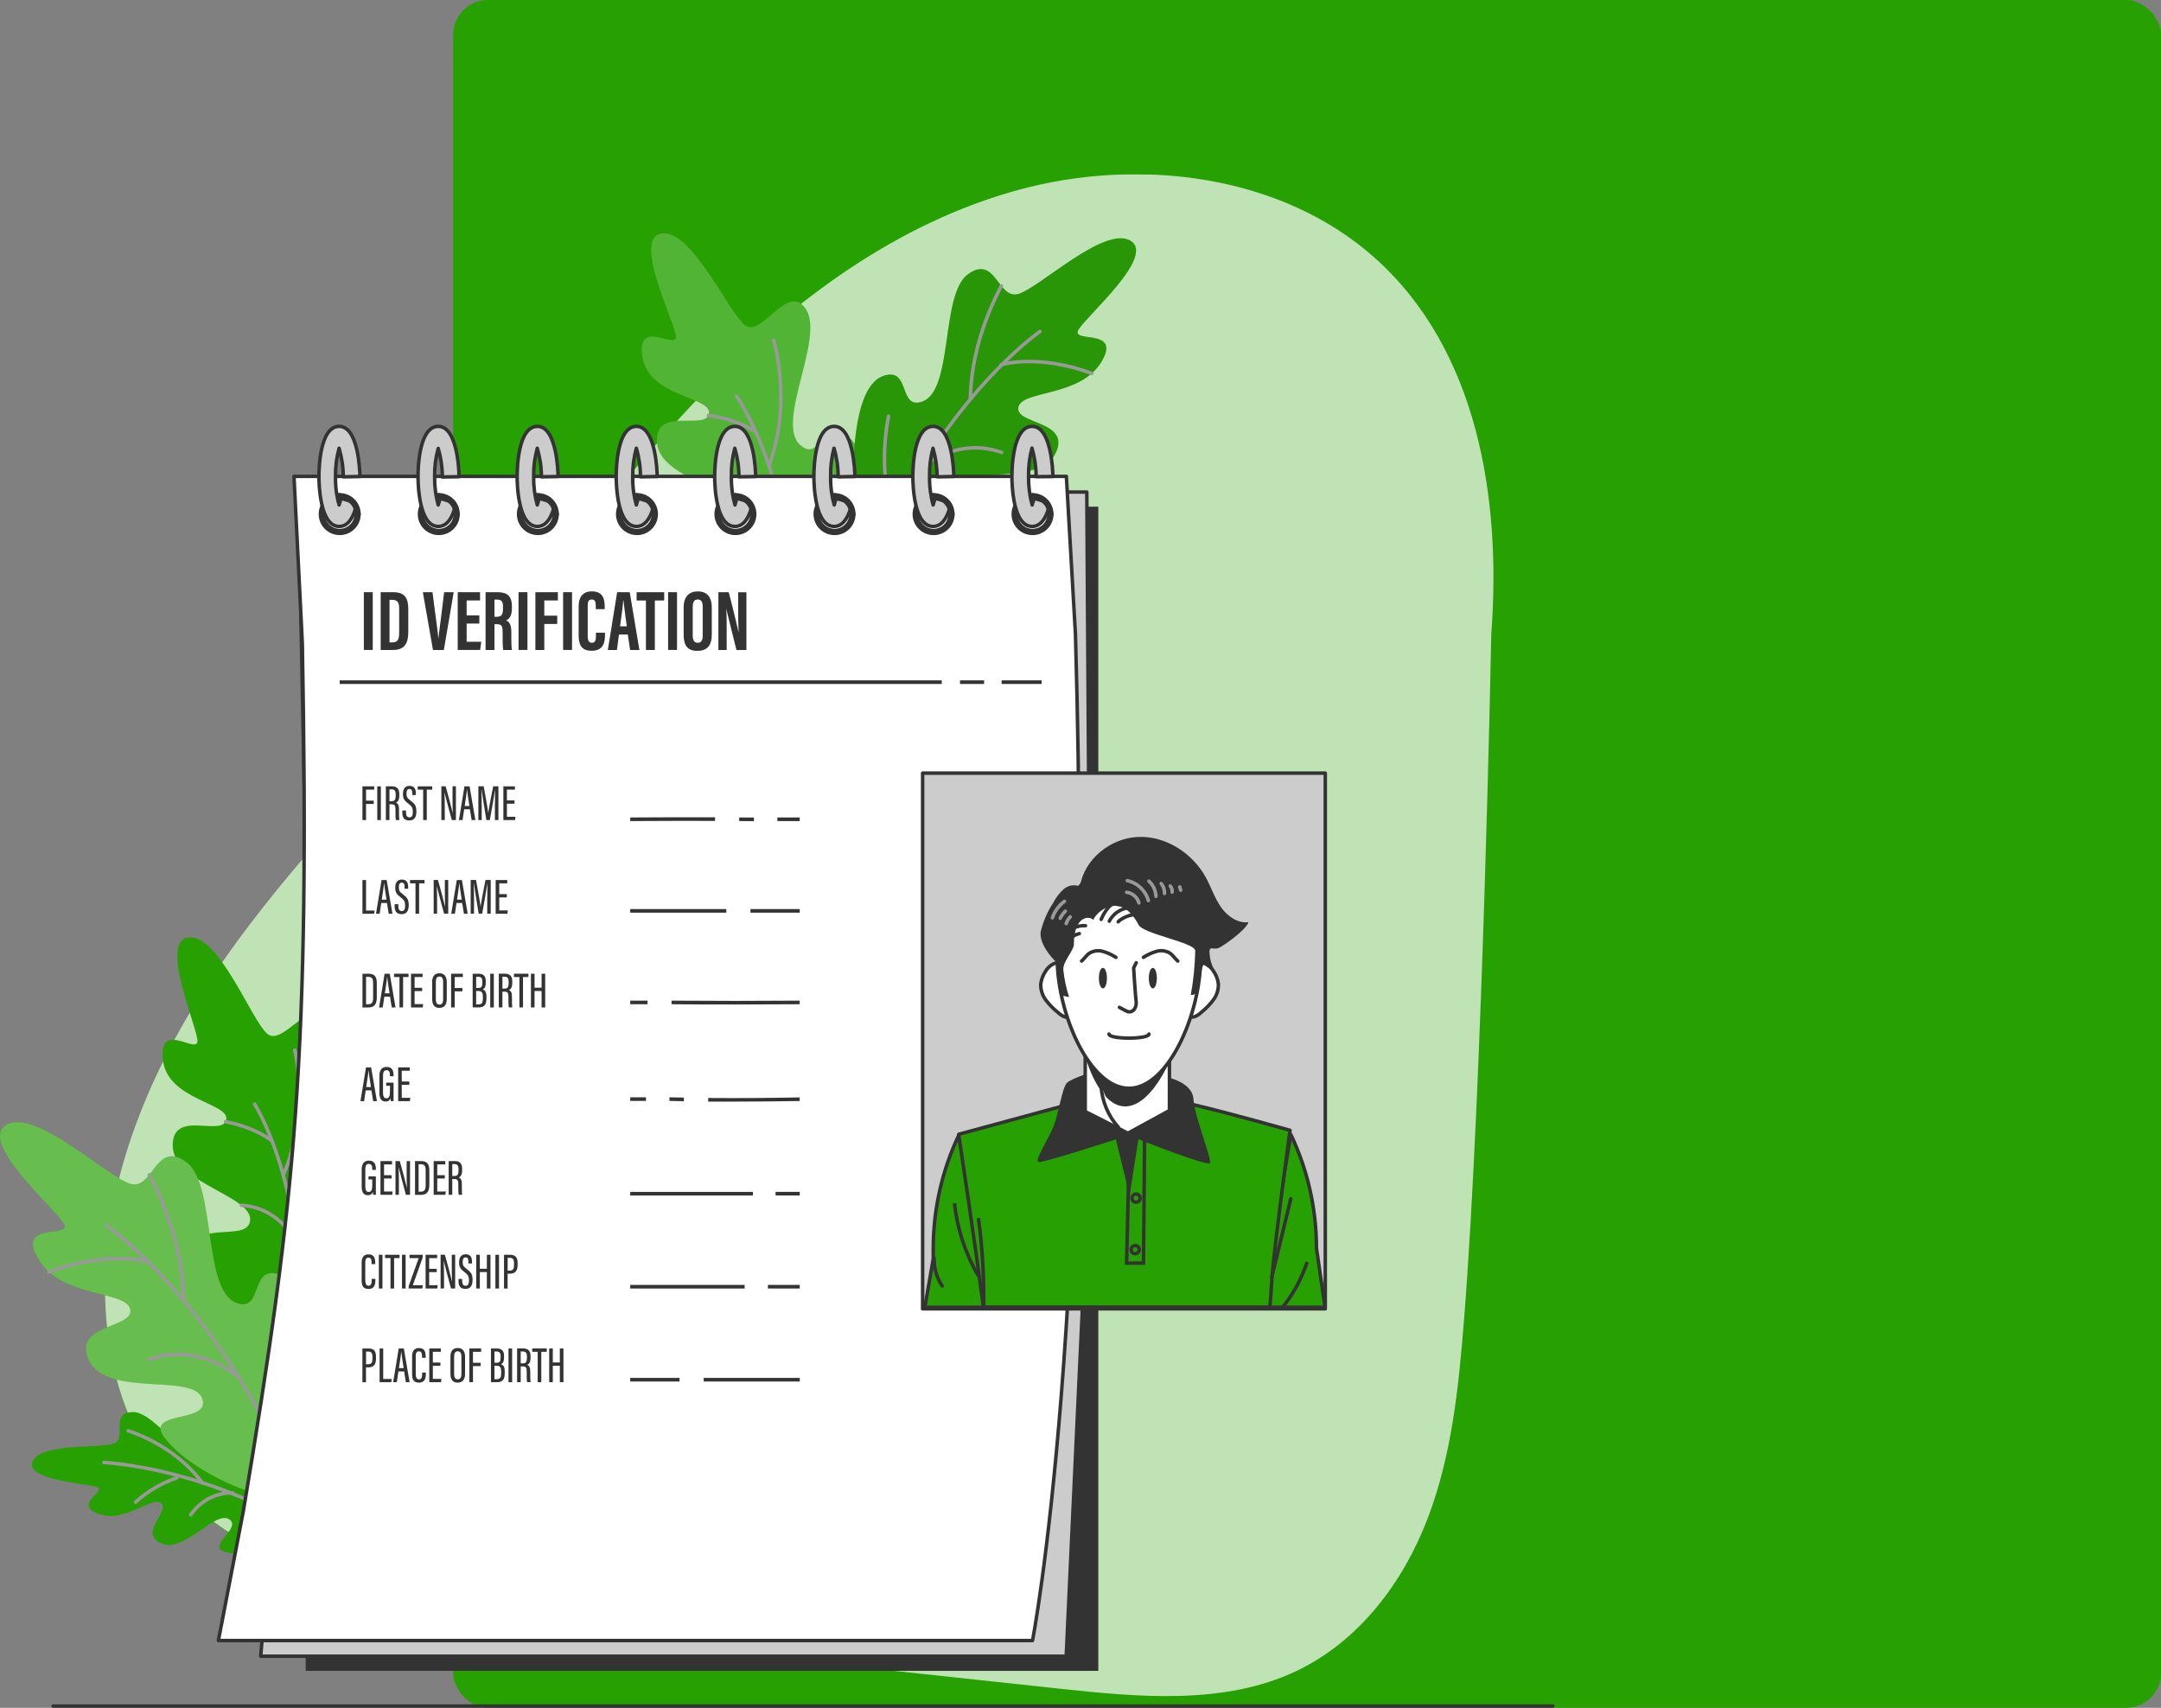 <svg width="620" height="490" viewBox="0 0 620 490" fill="none" xmlns="http://www.w3.org/2000/svg">
<rect x="0" y="0" width="620" height="490" fill="#808080" stroke="none"/>
<rect x="130" width="490" height="490" rx="10" fill="#27A102"/>
<g clip-path="url(#clip0_230_11502)">
<path d="M427.86 182.044C430.778 143.285 424 100.504 394.354 74.11C367.76 50.424 327.197 45.161 292.335 54.632C257.473 64.102 227.703 86.309 202.92 111.732C178.137 137.154 157.576 166.03 134.542 192.952C110.597 220.959 83.951 246.971 63.142 277.19C42.333 307.41 27.37 343.089 30.536 379.243C31.861 394.285 36.445 409.328 45.665 421.559C56.747 436.26 73.697 445.927 91.195 452.698C123.542 465.208 158.683 469.044 193.328 472.776L304.287 484.707C327.052 487.167 351.349 489.39 371.92 479.63C390.029 471.029 402.653 454.053 409.617 435.805C416.581 417.558 418.516 397.945 420.058 378.56C425.366 311.608 427.86 182.044 427.86 182.044Z" fill="#27A102"/>
<g opacity="0.7">
<path d="M427.86 181.858C430.778 143.099 424 100.318 394.354 73.924C367.76 50.238 327.197 44.975 292.335 54.446C257.473 63.916 227.703 86.102 202.92 111.546C178.137 136.989 157.576 165.844 134.542 192.766C110.597 220.773 83.951 246.785 63.142 277.004C42.333 307.224 27.37 342.903 30.536 379.057C31.861 394.099 36.445 409.142 45.665 421.372C56.747 436.074 73.697 445.74 91.195 452.512C123.542 465.022 158.683 468.868 193.328 472.59L304.287 484.531C327.052 486.981 351.349 489.204 371.92 479.444C390.029 470.843 402.653 453.867 409.617 435.619C416.581 417.371 418.516 397.759 420.058 378.385C425.366 311.422 427.86 181.858 427.86 181.858Z" fill="white"/>
</g>
<path d="M227.403 179.925C227.206 180.08 227.931 181.528 224.237 180.359C215.131 177.475 199.474 171.127 196.473 160.809C192.189 146.087 211.426 154.265 211.85 147.162C212.275 140.059 189.292 137.651 188.506 126.991C187.719 116.332 202.392 123.683 203.396 118.721C204.4 113.758 186.095 114.027 184.315 102.386C182.535 90.744 194.663 101.042 193.897 96.183C193.131 91.323 181.376 68.093 189.913 66.976C198.45 65.859 208.901 89.442 213.713 93.308C218.525 97.175 226.068 80.489 231.304 88.863C236.54 97.237 222.312 121.429 229.617 127.715C235.06 132.399 234.988 121.864 242.645 125.048C253.045 129.359 243.339 166.96 227.403 179.925Z" fill="#27A102"/>
<g opacity="0.2">
<path d="M227.403 179.925C227.206 180.08 227.931 181.528 224.237 180.359C215.131 177.475 199.474 171.127 196.473 160.809C192.189 146.087 211.426 154.265 211.85 147.162C212.275 140.059 189.292 137.651 188.506 126.991C187.719 116.332 202.392 123.683 203.396 118.721C204.4 113.758 186.095 114.027 184.315 102.386C182.535 90.744 194.663 101.042 193.897 96.183C193.131 91.323 181.376 68.093 189.913 66.976C198.45 65.859 208.901 89.442 213.713 93.308C218.525 97.175 226.068 80.489 231.304 88.863C236.54 97.237 222.312 121.429 229.617 127.715C235.06 132.399 234.988 121.864 242.645 125.048C253.045 129.359 243.339 166.96 227.403 179.925Z" fill="white"/>
</g>
<path d="M211.302 113.675C211.302 113.675 237.409 150.202 222.767 213.505" stroke="#999999" stroke-linecap="round" stroke-linejoin="round"/>
<path d="M203.262 119.186C212.326 120.457 216.859 123.993 216.859 123.993" stroke="#999999" stroke-linecap="round" stroke-linejoin="round"/>
<path d="M221.96 97.609C221.96 97.609 227.413 115.433 220.615 133.587" stroke="#999999" stroke-linecap="round" stroke-linejoin="round"/>
<path d="M225.365 152.755C225.365 152.755 220.429 142.944 209.108 142.903" stroke="#999999" stroke-linecap="round" stroke-linejoin="round"/>
<path d="M226.906 165.472C226.906 165.472 234.212 157.666 236.83 143.874" stroke="#999999" stroke-linecap="round" stroke-linejoin="round"/>
<path d="M324.279 69.023C316.767 64.722 298.172 82.587 292.201 84.324C286.231 86.061 285.723 72.89 277.714 78.669C269.705 84.448 273.658 112.197 264.5 115.247C257.691 117.511 261.313 105.156 253.459 107.834C239.717 112.517 245.595 165.668 249.454 165.989C258.974 166.774 275.831 158.969 282.774 150.77C289.718 142.572 271.226 146.707 273.534 139.966C275.841 133.226 298.017 139.739 302.797 130.176C307.578 120.613 291.208 121.843 292.17 116.87C293.132 111.897 309.886 113.986 315.97 103.885C322.055 93.784 306.874 98.715 309.472 94.518C312.069 90.32 331.781 73.314 324.259 69.023" fill="#27A102"/>
<path opacity="0.1" d="M324.279 69.023C316.767 64.722 298.172 82.587 292.201 84.324C286.231 86.061 285.723 72.89 277.714 78.669C269.705 84.448 273.658 112.197 264.5 115.247C257.691 117.511 261.313 105.156 253.459 107.834C239.717 112.517 245.595 165.668 249.454 165.989C258.974 166.774 275.831 158.969 282.774 150.77C289.718 142.572 271.226 146.707 273.534 139.966C275.841 133.226 298.017 139.739 302.797 130.176C307.578 120.613 291.208 121.843 292.17 116.87C293.132 111.897 309.886 113.986 315.97 103.885C322.055 93.784 306.874 98.715 309.472 94.518C312.069 90.32 331.781 73.314 324.259 69.023" fill="#333333"/>
<path d="M298.378 95.118C298.378 95.118 254.4 125.099 236.913 202.639" stroke="#999999" stroke-linecap="round" stroke-linejoin="round"/>
<path d="M313.269 107.141C298.047 101.538 287.855 104.474 287.234 104.66" stroke="#999999" stroke-linecap="round" stroke-linejoin="round"/>
<path d="M278.387 114.254C278.697 101.114 283.271 89.648 287.307 82.008" stroke="#999999" stroke-linecap="round" stroke-linejoin="round"/>
<path d="M264.024 134.415C264.024 134.415 274.279 125.11 287.369 129.804" stroke="#999999" stroke-linecap="round" stroke-linejoin="round"/>
<path d="M256.397 148.485C256.397 148.485 251.586 136.42 254.938 119.393" stroke="#999999" stroke-linecap="round" stroke-linejoin="round"/>
<path d="M85.483 383.781C85.276 383.936 85.918 385.415 82.296 384.05C73.356 380.669 58.082 373.463 55.651 363.001C52.184 348.062 70.945 357.284 71.762 350.212C72.58 343.14 49.752 339.481 49.556 328.801C49.359 318.121 63.608 326.257 64.881 321.347C66.154 316.436 47.89 315.712 46.731 303.988C45.572 292.264 57.182 303.213 56.634 298.323C56.085 293.432 45.624 269.592 54.264 268.951C62.904 268.31 71.99 292.419 76.615 296.555C81.241 300.69 89.664 284.428 94.382 293.081C99.101 301.734 83.61 325.131 90.554 331.778C95.728 336.751 96.235 326.226 103.716 329.824C113.867 334.704 102.102 371.706 85.483 383.781Z" fill="#27A102"/>
<path d="M73.045 316.746C73.045 316.746 97.103 354.606 79.036 417.03" stroke="#999999" stroke-linecap="round" stroke-linejoin="round"/>
<path d="M64.715 321.822C73.697 323.59 78.033 327.364 78.033 327.364" stroke="#999999" stroke-linecap="round" stroke-linejoin="round"/>
<path d="M84.573 301.29C84.573 301.29 89.043 319.393 81.261 337.154" stroke="#999999" stroke-linecap="round" stroke-linejoin="round"/>
<path d="M84.945 356.549C84.945 356.549 80.547 346.48 69.258 345.818" stroke="#999999" stroke-linecap="round" stroke-linejoin="round"/>
<path d="M85.742 369.38C85.742 369.38 93.461 361.977 96.835 348.351" stroke="#999999" stroke-linecap="round" stroke-linejoin="round"/>
<path d="M89.281 439.682C84.562 444.045 72.393 446.919 65.315 445.441C58.237 443.962 69.744 438.503 65.708 435.888C61.673 433.272 52.67 445.885 46.161 442.784C39.653 439.682 48.842 433.562 46.255 431.318C43.668 429.075 35.679 437.17 28.229 434.337C20.778 431.504 30.888 427.813 27.773 426.676C24.659 425.539 7.14 424.691 9.344 419.305C11.548 413.918 28.808 415.655 32.689 414.135C36.569 412.616 31.364 405.389 37.997 405.141C44.63 404.893 54.098 421.186 60.245 419.005C64.798 417.382 57.73 412.337 63.008 410.496C72.238 407.271 91.216 437.863 89.281 439.682Z" fill="#27A102"/>
<path d="M29.791 419.594C29.791 419.594 74.659 421.662 107.338 455.5" stroke="#999999" stroke-linecap="round" stroke-linejoin="round"/>
<path d="M38.908 430.967C42.333 427.865 46.348 425.498 50.725 424.019" stroke="#999999" stroke-linecap="round" stroke-linejoin="round"/>
<path d="M36.787 410.548C36.787 410.548 49.721 414.187 58.072 425.487" stroke="#999999" stroke-linecap="round" stroke-linejoin="round"/>
<path d="M66.785 428.31C61.942 428.237 57.399 430.625 54.719 434.658" stroke="#999999" stroke-linecap="round" stroke-linejoin="round"/>
<path d="M79.823 434.161C78.064 428.589 74.897 423.575 70.613 419.604" stroke="#999999" stroke-linecap="round" stroke-linejoin="round"/>
<path d="M1.852 322.691C10.182 317.935 30.826 337.723 37.387 339.656C43.947 341.59 44.568 326.971 53.405 333.381C62.242 339.791 57.906 370.538 68.047 373.908C75.601 376.42 71.576 362.732 80.278 365.689C95.51 370.858 89.001 429.788 84.718 430.14C74.173 431.008 55.495 422.365 47.807 413.277C40.118 404.19 60.607 408.78 58.041 401.305C55.475 393.83 30.909 401.047 25.611 390.46C20.313 379.873 38.463 381.228 37.387 375.707C36.31 370.186 17.726 372.512 11.031 361.326C4.336 350.14 21.12 355.567 18.274 350.987C15.429 346.407 -6.447 327.488 1.883 322.732" fill="#27A102"/>
<path opacity="0.3" d="M1.852 322.691C10.182 317.935 30.826 337.723 37.387 339.656C43.947 341.59 44.568 326.971 53.405 333.381C62.242 339.791 57.906 370.538 68.047 373.908C75.601 376.42 71.576 362.732 80.278 365.689C95.51 370.858 89.001 429.788 84.718 430.14C74.173 431.008 55.495 422.365 47.807 413.277C40.118 404.19 60.607 408.78 58.041 401.305C55.475 393.83 30.909 401.047 25.611 390.46C20.313 379.873 38.463 381.228 37.387 375.707C36.31 370.186 17.726 372.512 11.031 361.326C4.336 350.14 21.12 355.567 18.274 350.987C15.429 346.407 -6.447 327.488 1.883 322.732" fill="white"/>
<path d="M30.547 351.618C30.547 351.618 79.285 384.888 98.656 470.698" stroke="#999999" stroke-linecap="round" stroke-linejoin="round"/>
<path d="M14.063 364.924C30.93 358.721 42.219 361.977 42.902 362.184" stroke="#999999" stroke-linecap="round" stroke-linejoin="round"/>
<path d="M52.712 372.812C52.36 358.255 47.3 345.539 42.83 337.082" stroke="#999999" stroke-linecap="round" stroke-linejoin="round"/>
<path d="M68.585 395.164C68.585 395.164 57.265 384.888 42.716 390.057" stroke="#999999" stroke-linecap="round" stroke-linejoin="round"/>
<path d="M77.07 410.734C77.07 410.734 82.41 397.366 78.685 378.498" stroke="#999999" stroke-linecap="round" stroke-linejoin="round"/>
<path d="M315.11 145.373H87.707V479.393H315.11V145.373Z" fill="#333333"/>
<path d="M305.901 475.195H74.794L85.99 342.654C87.925 319.692 88.681 296.648 88.225 273.603L85.638 141.176H311.81L312.845 303.616C312.938 316.715 312.679 329.804 312.058 342.903L305.901 475.195Z" fill="#CCCCCC" stroke="#333333" stroke-linecap="round" stroke-linejoin="round"/>
<path d="M296.236 470.698H62.656L69.816 433.541C85.059 342.654 88.856 302.406 86.745 184.629L84.345 136.679H305.943L308.55 181.962C314.159 379.046 296.236 470.698 296.236 470.698Z" fill="white" stroke="#333333" stroke-linecap="round" stroke-linejoin="round"/>
<path d="M97.466 153.531C94.134 153.531 91.433 150.832 91.433 147.503C91.433 144.174 94.134 141.476 97.466 141.476C97.963 141.476 98.366 141.879 98.366 142.375C98.366 142.872 97.963 143.275 97.466 143.275C95.127 143.275 93.234 145.167 93.234 147.503C93.234 149.84 95.127 151.732 97.466 151.732C99.805 151.732 101.698 149.84 101.698 147.503C101.698 147.007 102.102 146.604 102.598 146.604C103.095 146.604 103.499 147.007 103.499 147.503C103.499 150.832 100.798 153.52 97.466 153.531Z" fill="#333333"/>
<path d="M97.321 151.039C91.816 151.039 91.516 139.139 91.505 136.761V136.679C91.505 134.28 91.785 122.329 97.321 122.329C102.857 122.329 103.24 135.231 103.271 136.71L98.48 136.803C98.48 134.032 98.066 131.272 97.29 128.604C96.565 131.23 96.214 133.949 96.255 136.679V136.761C96.203 139.501 96.555 142.241 97.29 144.877C97.29 144.701 97.404 144.515 97.466 144.298L97.838 142.996L101.181 143.967C101.874 144.174 102.277 144.898 102.081 145.601C101.129 149.168 99.515 151.039 97.321 151.039Z" fill="#CCCCCC" stroke="#333333" stroke-linecap="round" stroke-linejoin="round"/>
<path d="M102.598 148.403C102.101 148.403 101.698 147.999 101.698 147.503C101.698 145.167 99.804 143.275 97.466 143.275C96.969 143.275 96.565 142.872 96.565 142.375C96.565 141.879 96.969 141.476 97.466 141.476C100.798 141.476 103.488 144.174 103.498 147.503C103.498 147.999 103.095 148.403 102.598 148.403Z" fill="#333333"/>
<path d="M125.891 153.531C122.559 153.531 119.858 150.832 119.858 147.503C119.858 144.174 122.559 141.476 125.891 141.476C126.388 141.476 126.791 141.879 126.791 142.375C126.791 142.872 126.388 143.275 125.891 143.275C123.553 143.275 121.659 145.167 121.659 147.503C121.659 149.84 123.553 151.732 125.891 151.732C128.23 151.732 130.123 149.84 130.123 147.503C130.123 147.007 130.527 146.604 131.024 146.604C131.52 146.604 131.924 147.007 131.924 147.503C131.924 150.832 129.223 153.52 125.891 153.531Z" fill="#333333"/>
<path d="M125.746 151.039C120.241 151.039 119.941 139.139 119.931 136.761V136.679C119.931 134.28 120.21 122.329 125.746 122.329C131.282 122.329 131.706 135.231 131.706 136.761L126.915 136.854C126.915 134.084 126.502 131.323 125.725 128.656C125.001 131.282 124.649 134.001 124.691 136.73V136.761C124.649 139.501 125.001 142.231 125.725 144.877C125.788 144.701 125.839 144.515 125.901 144.298L126.274 142.996L129.637 143.998C130.33 144.205 130.723 144.939 130.527 145.632C129.554 149.168 127.94 151.039 125.746 151.039Z" fill="#CCCCCC" stroke="#333333" stroke-linecap="round" stroke-linejoin="round"/>
<path d="M131.023 148.403C130.527 148.403 130.123 147.999 130.123 147.503C130.123 145.167 128.23 143.275 125.891 143.275C125.394 143.275 124.991 142.872 124.991 142.375C124.991 141.879 125.394 141.476 125.891 141.476C129.223 141.476 131.913 144.174 131.924 147.503C131.924 147.999 131.52 148.403 131.023 148.403Z" fill="#333333"/>
<path d="M154.316 153.531C150.984 153.531 148.284 150.832 148.284 147.503C148.284 144.174 150.984 141.476 154.316 141.476C154.813 141.476 155.217 141.879 155.217 142.375C155.217 142.872 154.813 143.275 154.316 143.275C151.978 143.275 150.084 145.167 150.084 147.503C150.084 149.84 151.978 151.732 154.316 151.732C156.655 151.732 158.549 149.84 158.549 147.503C158.549 147.007 158.952 146.604 159.449 146.604C159.946 146.604 160.349 147.007 160.349 147.503C160.349 150.832 157.648 153.52 154.316 153.531Z" fill="#333333"/>
<path d="M154.182 151.039C148.667 151.039 148.367 139.139 148.367 136.761V136.679C148.367 134.28 148.646 122.329 154.182 122.329C159.718 122.329 160.101 135.231 160.122 136.71L155.331 136.803C155.331 134.032 154.917 131.272 154.141 128.604C153.416 131.23 153.065 133.949 153.106 136.679V136.761C153.065 139.501 153.416 142.231 154.141 144.877C154.203 144.701 154.255 144.515 154.317 144.298L154.7 142.996L158.042 143.967C158.735 144.174 159.128 144.908 158.932 145.601C157.98 149.168 156.366 151.039 154.182 151.039Z" fill="#CCCCCC" stroke="#333333" stroke-linecap="round" stroke-linejoin="round"/>
<path d="M159.449 148.403C158.952 148.403 158.549 147.999 158.549 147.503C158.549 145.167 156.655 143.275 154.316 143.275C153.82 143.275 153.416 142.872 153.416 142.375C153.416 141.879 153.82 141.476 154.316 141.476C157.648 141.476 160.339 144.174 160.349 147.503C160.349 147.999 159.945 148.403 159.449 148.403Z" fill="#333333"/>
<path d="M182.752 153.531C179.42 153.531 176.719 150.832 176.719 147.503C176.719 144.174 179.42 141.476 182.752 141.476C183.249 141.476 183.652 141.879 183.652 142.375C183.652 142.872 183.249 143.275 182.752 143.275C180.413 143.275 178.52 145.156 178.509 147.493C178.499 149.829 180.393 151.721 182.731 151.732C185.07 151.732 186.964 149.85 186.974 147.514C186.974 147.017 187.377 146.614 187.874 146.614C188.371 146.614 188.774 147.017 188.774 147.514C188.774 150.843 186.084 153.531 182.752 153.541V153.531Z" fill="#333333"/>
<path d="M182.607 151.039C177.092 151.039 176.792 139.139 176.792 136.761V136.679C176.792 134.28 177.071 122.329 182.607 122.329C188.144 122.329 188.526 135.231 188.557 136.71L183.756 136.803C183.756 134.032 183.352 131.272 182.566 128.604C181.842 131.23 181.49 133.949 181.531 136.679V136.761C181.48 139.501 181.831 142.231 182.566 144.877C182.618 144.701 182.68 144.515 182.732 144.298L183.114 142.996L186.55 143.998C187.243 144.205 187.636 144.939 187.44 145.632C186.405 149.168 184.801 151.039 182.607 151.039Z" fill="#CCCCCC" stroke="#333333" stroke-linecap="round" stroke-linejoin="round"/>
<path d="M187.874 148.403C187.378 148.403 186.974 147.999 186.974 147.503C186.974 145.177 185.081 143.285 182.752 143.275C182.256 143.275 181.852 142.872 181.852 142.375C181.852 141.879 182.256 141.476 182.752 141.476C186.084 141.476 188.775 144.174 188.775 147.503C188.775 147.999 188.371 148.403 187.874 148.403Z" fill="#333333"/>
<path d="M211.002 153.531C207.67 153.531 204.969 150.832 204.969 147.503C204.969 144.174 207.67 141.476 211.002 141.476C211.498 141.476 211.902 141.879 211.902 142.375C211.902 142.872 211.498 143.275 211.002 143.275C208.663 143.275 206.769 145.167 206.769 147.503C206.769 149.84 208.663 151.732 211.002 151.732C213.34 151.732 215.234 149.84 215.234 147.503C215.182 147.007 215.534 146.562 216.031 146.511C216.527 146.459 216.972 146.811 217.024 147.307C217.024 147.369 217.024 147.431 217.024 147.503C217.024 150.832 214.333 153.52 211.002 153.531Z" fill="#333333"/>
<path d="M210.857 151.039C205.342 151.039 205.042 139.139 205.042 136.761V136.679C205.042 134.28 205.321 122.329 210.857 122.329C216.393 122.329 216.776 135.231 216.807 136.71L212.006 136.803C212.006 134.032 211.602 131.272 210.816 128.604C210.112 131.241 209.781 133.949 209.833 136.679V136.761C209.781 139.501 210.133 142.231 210.867 144.877C210.867 144.701 210.981 144.515 211.033 144.298L211.385 142.965L214.727 143.936C215.42 144.143 215.814 144.877 215.617 145.57C214.665 149.168 213.051 151.039 210.857 151.039Z" fill="#CCCCCC" stroke="#333333" stroke-linecap="round" stroke-linejoin="round"/>
<path d="M216.124 148.403C215.638 148.403 215.234 148.01 215.234 147.514C215.234 147.514 215.234 147.514 215.234 147.503C215.234 145.167 213.34 143.275 211.002 143.275C210.505 143.275 210.102 142.872 210.102 142.375C210.102 141.879 210.505 141.476 211.002 141.476C214.334 141.476 217.024 144.174 217.024 147.503C217.024 147.999 216.621 148.403 216.124 148.403Z" fill="#333333"/>
<path d="M239.427 153.531C236.095 153.531 233.394 150.832 233.394 147.503C233.394 144.174 236.095 141.476 239.427 141.476C239.923 141.476 240.327 141.879 240.327 142.375C240.327 142.872 239.923 143.275 239.427 143.275C237.088 143.275 235.195 145.167 235.195 147.503C235.195 149.84 237.088 151.732 239.427 151.732C241.765 151.732 243.659 149.84 243.659 147.503C243.659 147.007 244.063 146.604 244.559 146.604C245.056 146.604 245.46 147.007 245.46 147.503C245.46 150.832 242.759 153.531 239.427 153.541V153.531Z" fill="#333333"/>
<path d="M239.324 151.039C233.808 151.039 233.508 139.139 233.508 136.761V136.679C233.508 134.28 233.788 122.329 239.324 122.329C244.86 122.329 245.243 135.231 245.274 136.71L240.472 136.803C240.472 134.032 240.069 131.261 239.282 128.604C238.589 131.241 238.258 133.96 238.31 136.679V136.761C238.258 139.501 238.61 142.241 239.344 144.877C239.396 144.701 239.458 144.515 239.51 144.298L239.893 142.996L243.235 143.967C243.929 144.174 244.322 144.908 244.125 145.601C243.09 149.168 241.476 151.039 239.324 151.039Z" fill="#CCCCCC" stroke="#333333" stroke-linecap="round" stroke-linejoin="round"/>
<path d="M244.56 148.403C244.063 148.403 243.659 147.999 243.659 147.503C243.659 145.167 241.766 143.275 239.427 143.275C238.93 143.275 238.527 142.872 238.527 142.375C238.527 141.879 238.93 141.476 239.427 141.476C242.759 141.476 245.45 144.174 245.46 147.503C245.46 147.999 245.056 148.403 244.56 148.403Z" fill="#333333"/>
<path d="M267.853 153.531C264.521 153.531 261.82 150.832 261.82 147.503C261.82 144.174 264.521 141.476 267.853 141.476C268.349 141.476 268.753 141.879 268.753 142.375C268.753 142.872 268.349 143.275 267.853 143.275C265.514 143.275 263.62 145.167 263.62 147.503C263.62 149.84 265.514 151.732 267.853 151.732C270.191 151.732 272.085 149.84 272.085 147.503C272.085 147.007 272.488 146.604 272.985 146.604C273.482 146.604 273.885 147.007 273.885 147.503C273.885 150.832 271.185 153.531 267.853 153.541V153.531Z" fill="#333333"/>
<path d="M267.708 151.039C262.203 151.039 261.902 139.139 261.892 136.761V136.679C261.892 134.28 262.171 122.329 267.708 122.329C273.244 122.329 273.626 135.231 273.658 136.71L268.856 136.803C268.856 134.032 268.453 131.272 267.676 128.604C266.973 131.241 266.642 133.949 266.693 136.679V136.761C266.642 139.501 266.994 142.241 267.728 144.877C267.78 144.701 267.842 144.515 267.894 144.298L268.297 142.965L271.64 143.936C272.333 144.143 272.737 144.867 272.54 145.57C271.516 149.168 269.901 151.039 267.708 151.039Z" fill="#CCCCCC" stroke="#333333" stroke-linecap="round" stroke-linejoin="round"/>
<path d="M272.985 148.403C272.488 148.403 272.085 147.999 272.085 147.503C272.085 145.167 270.191 143.275 267.852 143.275C267.356 143.275 266.952 142.872 266.952 142.375C266.952 141.879 267.356 141.476 267.852 141.476C271.184 141.476 273.875 144.174 273.885 147.503C273.885 147.999 273.482 148.403 272.985 148.403Z" fill="#333333"/>
<path d="M296.236 153.531C292.904 153.531 290.204 150.832 290.204 147.503C290.204 144.174 292.904 141.476 296.236 141.476C296.733 141.476 297.137 141.879 297.137 142.375C297.137 142.872 296.733 143.275 296.236 143.275C293.898 143.275 292.004 145.167 292.004 147.503C292.004 149.84 293.898 151.732 296.236 151.732C298.575 151.732 300.469 149.84 300.469 147.503C300.469 147.007 300.872 146.604 301.369 146.604C301.866 146.604 302.269 147.007 302.269 147.503C302.269 150.832 299.568 153.531 296.236 153.541V153.531Z" fill="#333333"/>
<path d="M296.133 151.039C290.628 151.039 290.328 139.139 290.317 136.761V136.679C290.317 134.28 290.597 122.329 296.133 122.329C301.669 122.329 302.062 135.231 302.083 136.71L297.271 136.761C297.271 133.991 296.857 131.23 296.081 128.563C295.377 131.199 295.046 133.908 295.098 136.637V136.761C295.057 139.501 295.408 142.231 296.133 144.877C296.195 144.701 296.247 144.515 296.309 144.298L296.681 142.996L300.024 143.967C300.717 144.174 301.12 144.898 300.924 145.601C299.941 149.168 298.306 151.039 296.133 151.039Z" fill="#CCCCCC" stroke="#333333" stroke-linecap="round" stroke-linejoin="round"/>
<path d="M301.41 148.403C300.913 148.403 300.51 147.999 300.51 147.503C300.51 145.167 298.616 143.275 296.278 143.275C296.267 143.275 296.247 143.275 296.236 143.275C295.739 143.275 295.336 142.872 295.336 142.375C295.336 141.879 295.739 141.476 296.236 141.476C299.568 141.476 302.259 144.174 302.269 147.503C302.269 147.989 301.886 148.382 301.41 148.403Z" fill="#333333"/>
<path d="M298.844 195.205H287.368V196.239H298.844V195.205Z" fill="#333333"/>
<path d="M282.34 195.205H275.427V196.239H282.34V195.205Z" fill="#333333"/>
<path d="M270.191 195.205H97.466V196.239H270.191V195.205Z" fill="#333333"/>
<path d="M229.452 368.656H220.315V369.69H229.452V368.656Z" fill="#333333"/>
<path d="M213.641 368.656H180.817V369.69H213.641V368.656Z" fill="#333333"/>
<path d="M229.442 234.544H223.026V235.578H229.442V234.544Z" fill="#333333"/>
<path d="M212.089 234.54L212.082 235.573L216.304 235.6L216.31 234.566L212.089 234.54Z" fill="#333333"/>
<path d="M180.817 234.544V235.578C188.992 235.526 197.167 235.505 205.145 235.526V234.492C197.177 234.471 188.992 234.492 180.817 234.544Z" fill="#333333"/>
<path d="M229.452 260.824H215.317V261.858H229.452V260.824Z" fill="#333333"/>
<path d="M208.374 260.824H180.817V261.858H208.374V260.824Z" fill="#333333"/>
<path d="M194.952 395.34H180.817V396.374H194.952V395.34Z" fill="#333333"/>
<path d="M229.452 395.34H201.896V396.374H229.452V395.34Z" fill="#333333"/>
<path d="M192.676 287.095V288.129C198.998 288.201 205 288.201 211.012 288.201C217.024 288.201 223.057 288.17 229.431 288.129V287.095C216.662 287.188 205.321 287.188 192.676 287.095Z" fill="#333333"/>
<path d="M185.784 287.095H180.817V288.129H185.784V287.095Z" fill="#333333"/>
<path d="M203.189 315.03V316.064H210.485C216.693 316.064 223.078 316.002 229.431 315.898V314.864C220.563 315.03 211.726 315.102 203.189 315.03Z" fill="#333333"/>
<path d="M192.065 315.867L196.205 315.95V314.916L192.065 314.833V315.867Z" fill="#333333"/>
<path d="M185.329 314.833H180.817V315.867H185.329V314.833Z" fill="#333333"/>
<path d="M229.452 341.962H222.519V342.996H229.452V341.962Z" fill="#333333"/>
<path d="M180.817 343.006H216V341.972H180.817V343.006Z" fill="#333333"/>
<path d="M380.229 221.817H264.707V375.521H380.229V221.817Z" fill="#CCCCCC" stroke="#333333" stroke-linecap="round" stroke-linejoin="round"/>
<path d="M283.312 375.076H265.338L267.749 361.202V358.286C267.749 347.017 270.253 335.893 275.075 325.709V325.606L283.322 375.014V375.066L283.312 375.076Z" fill="#27A102" stroke="#333333" stroke-linecap="round" stroke-linejoin="round"/>
<path d="M380.136 375.076H362.11L368.485 336.627L370.337 325.472C375.19 335.686 377.704 346.842 377.704 358.142L380.167 375.066H380.157L380.136 375.076Z" fill="#27A102" stroke="#333333" stroke-linecap="round" stroke-linejoin="round"/>
<path d="M370.12 324.303C370.12 324.303 369.395 329.638 368.485 336.596C367.15 346.78 365.432 360.447 364.977 366.123C364.832 367.953 364.625 371.117 364.366 375.035H282.163C279.514 355.112 275.541 328.801 275.075 325.72V325.43L303.894 317.614L307.816 316.55C308.912 315.857 310.123 315.371 311.396 315.102C313.021 314.72 314.676 314.471 316.342 314.378H317.129C321.03 314.213 324.952 314.327 328.832 314.72C331.378 314.947 333.716 315.257 335.558 315.526H335.651C337.234 315.764 339.718 316.312 342.657 317.015C353.356 319.537 370.099 324.303 370.099 324.303H370.12Z" fill="#27A102"/>
<path d="M370.12 324.303C370.12 324.303 369.395 329.638 368.485 336.596C367.15 346.78 365.432 360.447 364.977 366.123C364.832 367.953 364.625 371.117 364.366 375.035H282.163C279.514 355.112 275.541 328.801 275.075 325.72V325.43L303.894 317.614L307.816 316.55C308.912 315.857 310.123 315.371 311.396 315.102C313.021 314.72 314.676 314.471 316.342 314.378H317.129C321.03 314.213 324.952 314.327 328.832 314.72C331.378 314.947 333.716 315.257 335.558 315.526H335.651C337.234 315.764 339.718 316.312 342.657 317.015C353.356 319.537 370.099 324.303 370.099 324.303H370.12Z" stroke="#333333" stroke-linecap="round" stroke-linejoin="round"/>
<path d="M314.262 307.296C314.262 307.296 307.474 309.333 306.118 310.677C304.763 312.021 303.749 319.207 302.372 322.887C300.996 326.568 296.619 333.071 297.975 333.391C299.33 333.712 320.139 326.888 320.139 326.888L324.092 342.954L326.617 326.857C326.617 326.857 346.454 334.735 347.116 333.701C347.778 332.667 342.749 320.488 342.418 315.402C342.087 310.315 334.606 308.62 330.198 308.299C325.789 307.979 314.262 307.307 314.262 307.307V307.296Z" fill="#333333"/>
<path d="M311.354 299.088V318.907L323.606 325.131L323.72 341.652L323.606 325.131L335.517 318.628V297.93L311.354 299.088Z" fill="white" stroke="#333333" stroke-linecap="round" stroke-linejoin="round"/>
<path d="M300.023 278.607C299.258 279.703 298.771 280.974 298.595 282.298C298.533 283.962 299.051 285.585 300.044 286.919C301.037 288.232 302.196 289.421 303.479 290.445C303.976 290.92 304.545 291.313 305.166 291.613C306.129 292.13 307.329 291.758 307.836 290.796C308.043 290.414 308.115 289.979 308.043 289.555C307.96 288.811 307.784 288.077 307.505 287.374C306.491 284.345 306.801 281.098 305.942 278.173C304.959 274.813 301.441 276.26 300.013 278.597L300.023 278.607Z" fill="white" stroke="#333333" stroke-linecap="round" stroke-linejoin="round"/>
<path d="M348.141 278.607C348.907 279.703 349.393 280.974 349.558 282.298C349.621 283.962 349.103 285.596 348.089 286.919C347.096 288.232 345.947 289.411 344.664 290.445C344.167 290.92 343.598 291.323 342.967 291.613C342.325 291.902 341.591 291.871 340.98 291.54C340.37 291.075 340.028 290.331 340.09 289.566C340.163 288.821 340.349 288.087 340.639 287.384C341.642 284.355 341.322 281.109 342.191 278.183C343.184 274.823 346.713 276.27 348.141 278.607Z" fill="white" stroke="#333333" stroke-linecap="round" stroke-linejoin="round"/>
<path d="M311.333 302.996C311.333 302.996 315.069 317.139 322.561 317.439C330.053 317.738 335.547 304.453 335.547 304.453C335.547 304.453 327.797 298.84 311.344 302.985L311.333 302.996Z" fill="#333333"/>
<path d="M344.457 275.04C344.457 290.682 335.248 312.249 323.896 312.249C312.545 312.249 303.325 290.682 303.325 275.04C303.325 259.398 312.534 246.733 323.896 246.733C335.258 246.733 344.457 259.387 344.457 275.04Z" fill="white" stroke="#333333" stroke-linecap="round" stroke-linejoin="round"/>
<path d="M316.435 277.697C317.077 277.697 317.584 278.969 317.584 280.633C317.584 282.298 317.077 283.59 316.435 283.59C315.794 283.59 315.276 282.318 315.276 280.633C315.276 278.948 315.752 277.697 316.435 277.697Z" fill="#333333"/>
<path d="M330.757 277.697C331.398 277.697 331.905 278.969 331.905 280.633C331.905 282.298 331.398 283.59 330.757 283.59C330.115 283.59 329.598 282.318 329.598 280.633C329.598 278.948 330.115 277.697 330.757 277.697Z" fill="#333333"/>
<path d="M325.996 276.219L325.241 277.738C325.241 277.738 325.748 285.678 325.965 287.395C326.183 289.111 324.92 291.044 323.047 290.031L321.164 289.018" stroke="#333333" stroke-linecap="round" stroke-linejoin="round"/>
<path d="M318.173 296.679C318.173 298.24 329.639 298.24 329.639 296.679" stroke="#333333" stroke-linecap="round" stroke-linejoin="round"/>
<path d="M304.318 285.596L306.729 286.071C305.901 283.528 305.342 280.912 305.073 278.255C304.856 276.002 308.095 272.631 308.095 271.049C308.095 262.479 312.762 262.727 313.714 263.988C313.838 262.427 321.175 254.859 326.659 265.342C328.056 268.02 342.967 270.429 342.915 272.797C342.832 277.046 342.398 281.274 341.642 285.451C342.853 285.678 343.919 284.417 344.074 283.187C344.229 281.957 344.529 277.19 345.564 276.508C346.04 277.449 347.075 277.966 348.11 277.78C347.417 276.291 347.044 274.678 346.992 273.045C347.065 271.401 347.924 272.486 349.538 272.032C350.366 271.794 357.33 267.09 358.199 264.588C355.043 264.981 352.063 262.82 350.252 260.194C348.441 257.568 347.458 254.487 345.937 251.706C342.118 244.758 334.471 239.816 326.555 240.127C318.639 240.437 311.054 246.495 309.854 254.332C308.281 253.691 306.481 253.991 305.187 255.097C303.945 256.214 302.931 257.547 302.176 259.026C300.52 261.538 299.31 264.309 298.596 267.234C298.047 270.171 301.038 274.327 303.325 276.27C303.697 275.588 303.49 285.616 304.318 285.616V285.596Z" fill="#333333"/>
<path d="M305.415 258.602C303.801 259.791 302.58 261.445 301.938 263.337" stroke="#999999" stroke-linecap="round" stroke-linejoin="round"/>
<path d="M305.642 261.434C305.052 262.024 304.556 262.706 304.173 263.451" stroke="#999999" stroke-linecap="round" stroke-linejoin="round"/>
<path d="M307.06 263.068C306.522 263.606 306.118 264.267 305.901 265.001" stroke="#999999" stroke-linecap="round" stroke-linejoin="round"/>
<path d="M323.233 256.007C324.92 256.224 326.307 257.423 326.762 259.057" stroke="#999999" stroke-linecap="round" stroke-linejoin="round"/>
<path d="M323.41 252.667C326.348 253.298 328.677 255.51 329.463 258.405" stroke="#999999" stroke-linecap="round" stroke-linejoin="round"/>
<path d="M329.628 252.812C330.86 253.939 331.584 255.51 331.646 257.175" stroke="#999999" stroke-linecap="round" stroke-linejoin="round"/>
<path d="M333.157 253.505C333.809 254.311 334.151 255.324 334.109 256.358" stroke="#999999" stroke-linecap="round" stroke-linejoin="round"/>
<path d="M335.744 254.197C336.168 254.683 336.365 255.314 336.293 255.955" stroke="#999999" stroke-linecap="round" stroke-linejoin="round"/>
<path d="M338.476 254.466C338.569 254.787 338.652 255.087 338.755 255.407" stroke="#999999" stroke-linecap="round" stroke-linejoin="round"/>
<path d="M310.309 275.743C311.116 275.071 311.644 274.13 312.503 273.52C313.672 272.786 315.11 272.579 316.435 272.972C317.749 273.355 319.001 273.934 320.16 274.678" stroke="#333333" stroke-linecap="round" stroke-linejoin="round"/>
<path d="M328.066 274.668C329.215 273.924 330.467 273.345 331.791 272.962C333.126 272.569 334.554 272.776 335.723 273.51C336.561 274.12 337.11 275.061 337.917 275.733" stroke="#333333" stroke-linecap="round" stroke-linejoin="round"/>
<path d="M315.897 311.473C316.156 315.909 317.904 320.116 320.864 323.425L315.897 311.473Z" fill="white"/>
<path d="M315.897 311.473C316.156 315.909 317.904 320.116 320.864 323.425" stroke="#333333" stroke-linecap="round" stroke-linejoin="round"/>
<path d="M315.928 263.792C316.394 262.634 317.035 261.548 317.822 260.576C318.174 260.101 318.629 259.708 319.157 259.429C319.695 259.15 320.347 259.191 320.854 259.542" stroke="#333333" stroke-linecap="round" stroke-linejoin="round"/>
<path d="M318.256 264.298C319.405 262.096 321.609 260.628 324.093 260.411" stroke="#333333" stroke-linecap="round" stroke-linejoin="round"/>
<path d="M320.812 264.484C321.598 263.43 327.776 260.008 329.194 265.291" stroke="#333333" stroke-linecap="round" stroke-linejoin="round"/>
<path d="M311.427 265.591C309.254 265.456 307.153 266.366 305.756 268.02" stroke="#333333" stroke-linecap="round" stroke-linejoin="round"/>
<path d="M309.657 267.865C307.339 268.454 305.477 270.191 304.752 272.476" stroke="#333333" stroke-linecap="round" stroke-linejoin="round"/>
<path d="M268.018 361.036C267.925 363.859 268.742 366.63 270.346 368.956" stroke="#333333" stroke-linecap="round" stroke-linejoin="round"/>
<path d="M280.756 349.881C281.873 358.183 282.36 366.557 282.205 374.932" stroke="#333333" stroke-linecap="round" stroke-linejoin="round"/>
<path d="M370.326 343.947C368.515 351.453 366.705 358.969 364.883 366.485" stroke="#333333" stroke-linecap="round" stroke-linejoin="round"/>
<path d="M375.034 362.07C373.42 367.002 370.885 371.582 367.574 375.573" stroke="#333333" stroke-miterlimit="10"/>
<path d="M273.844 345.218C274.63 352.579 276.969 359.692 280.715 366.092" stroke="#333333" stroke-miterlimit="10"/>
<path d="M323.72 341.652L323.233 362.401H328.066L328.387 327.157" stroke="#333333" stroke-miterlimit="10"/>
<path d="M325.696 359.703C326.342 359.703 326.865 359.18 326.865 358.534C326.865 357.889 326.342 357.366 325.696 357.366C325.05 357.366 324.527 357.889 324.527 358.534C324.527 359.18 325.05 359.703 325.696 359.703Z" stroke="#333333" stroke-miterlimit="10"/>
<path d="M327.114 343.771C327.114 344.422 326.576 344.939 325.935 344.929C325.283 344.929 324.765 344.391 324.776 343.75C324.776 343.109 325.303 342.592 325.945 342.592C326.597 342.592 327.114 343.12 327.114 343.761C327.114 343.761 327.114 343.761 327.114 343.771Z" stroke="#333333" stroke-miterlimit="10"/>
<path d="M445.482 489.483H15.252" stroke="#333333" stroke-linecap="round" stroke-linejoin="round"/>
<path d="M103.985 225.611H107.359V226.562H105.02V229.716H107.224V230.667H105.02V235.288H103.985V225.611Z" fill="#333333"/>
<path d="M109.273 225.611V235.288H108.238V225.611H109.273Z" fill="#333333"/>
<path d="M111.735 230.76V235.278H110.701V225.601H112.387C113.846 225.601 114.56 226.232 114.56 227.824V228.268C114.56 229.581 114.095 230.119 113.577 230.305C114.188 230.532 114.478 230.998 114.478 232.29C114.478 233.117 114.467 234.668 114.571 235.278H113.567C113.443 234.678 113.464 233.045 113.464 232.373C113.464 231.122 113.288 230.76 112.325 230.76H111.725H111.735ZM111.735 229.881H112.367C113.288 229.881 113.526 229.354 113.526 228.32V227.886C113.526 227.007 113.288 226.469 112.315 226.469H111.735V229.881Z" fill="#333333"/>
<path d="M116.485 232.559V233.117C116.485 234.027 116.796 234.513 117.479 234.513C118.161 234.513 118.441 234.006 118.441 232.952C118.441 231.814 118.193 231.38 117.168 230.584C116.133 229.778 115.606 229.281 115.606 227.865C115.606 226.635 115.978 225.467 117.489 225.477C118.927 225.477 119.31 226.438 119.31 227.669V228.113H118.286V227.689C118.286 226.883 118.13 226.366 117.468 226.366C116.806 226.366 116.63 226.945 116.63 227.71C116.63 228.609 116.806 228.951 117.696 229.623C119.041 230.636 119.465 231.204 119.465 232.807C119.465 234.172 119.072 235.402 117.437 235.402C115.802 235.402 115.43 234.378 115.43 233.107V232.548H116.464L116.485 232.559Z" fill="#333333"/>
<path d="M121.411 226.562H119.848V225.611H124.008V226.562H122.445V235.288H121.411V226.562Z" fill="#333333"/>
<path d="M126.626 235.278V225.601H127.857C128.375 227.39 129.73 232.466 129.886 233.252H129.906C129.854 231.949 129.834 230.584 129.834 229.013V225.601H130.806V235.278H129.616C129.099 233.458 127.712 228.134 127.526 227.369H127.516C127.578 228.537 127.609 230.078 127.609 231.825V235.278H126.636H126.626Z" fill="#333333"/>
<path d="M133.176 232.197L132.711 235.288H131.666L133.259 225.611H134.728L136.384 235.288H135.308L134.811 232.197H133.176ZM134.677 231.246C134.335 229.116 134.097 227.472 134.004 226.552H133.963C133.932 227.296 133.58 229.478 133.321 231.246H134.677Z" fill="#333333"/>
<path d="M141.993 231.246C141.993 229.468 142.024 227.565 142.055 226.521H142.045C141.807 228.144 141.062 232.404 140.544 235.278H139.54C139.147 232.786 138.381 228.237 138.154 226.511H138.123C138.154 227.627 138.206 229.829 138.206 231.484V235.278H137.243V225.601H138.775C139.302 228.465 139.944 232.011 140.068 233.241H140.078C140.234 232.032 140.968 228.289 141.496 225.601H142.997V235.278H141.993V231.246Z" fill="#333333"/>
<path d="M147.612 230.594H145.438V234.337H147.901L147.767 235.288H144.414V225.611H147.736V226.562H145.438V229.654H147.612V230.605V230.594Z" fill="#333333"/>
<path d="M103.985 252.492H105.02V261.238H107.452L107.338 262.169H103.985V252.492Z" fill="#333333"/>
<path d="M109.387 259.077L108.921 262.169H107.876L109.47 252.492H110.939L112.595 262.169H111.518L111.022 259.077H109.387ZM110.887 258.126C110.546 255.996 110.308 254.353 110.215 253.432H110.173C110.142 254.177 109.79 256.358 109.532 258.126H110.887Z" fill="#333333"/>
<path d="M114.281 259.439V259.997C114.281 260.907 114.591 261.393 115.274 261.393C115.957 261.393 116.237 260.887 116.237 259.832C116.237 258.695 115.988 258.261 114.964 257.464C113.929 256.658 113.401 256.162 113.401 254.745C113.401 253.515 113.774 252.347 115.285 252.357C116.723 252.357 117.106 253.319 117.106 254.549V254.994H116.082V254.57C116.082 253.763 115.926 253.246 115.264 253.246C114.602 253.246 114.426 253.825 114.426 254.59C114.426 255.49 114.602 255.831 115.492 256.503C116.837 257.516 117.261 258.085 117.261 259.687C117.261 261.052 116.868 262.282 115.233 262.282C113.598 262.282 113.226 261.259 113.226 259.987V259.429H114.26L114.281 259.439Z" fill="#333333"/>
<path d="M119.207 253.443H117.644V252.492H121.804V253.443H120.241V262.169H119.207V253.443Z" fill="#333333"/>
<path d="M124.422 262.158V252.481H125.653C126.171 254.27 127.526 259.346 127.681 260.132H127.702C127.65 258.829 127.63 257.464 127.63 255.893V252.481H128.602V262.158H127.412C126.895 260.339 125.508 255.014 125.322 254.249H125.312C125.374 255.417 125.405 256.958 125.405 258.705V262.158H124.432H124.422Z" fill="#333333"/>
<path d="M130.972 259.077L130.507 262.169H129.461L131.055 252.492H132.524L134.18 262.169H133.104L132.607 259.077H130.972ZM132.473 258.126C132.131 255.996 131.893 254.353 131.8 253.432H131.759C131.728 254.177 131.376 256.358 131.117 258.126H132.473Z" fill="#333333"/>
<path d="M139.789 258.126C139.789 256.348 139.82 254.446 139.851 253.401H139.84C139.602 255.025 138.857 259.284 138.34 262.158H137.336C136.943 259.667 136.177 255.118 135.95 253.391H135.919C135.95 254.508 136.001 256.71 136.001 258.364V262.158H135.039V252.481H136.571C137.098 255.345 137.74 258.891 137.864 260.121H137.874C138.03 258.912 138.764 255.169 139.292 252.481H140.792V262.158H139.789V258.126Z" fill="#333333"/>
<path d="M145.407 257.475H143.234V261.217H145.697L145.563 262.169H142.21V252.492H145.532V253.443H143.234V256.534H145.407V257.485V257.475Z" fill="#333333"/>
<path d="M103.985 279.372H105.744C107.835 279.372 108.104 280.664 108.104 282.194V286.02C108.104 287.508 107.876 289.049 105.682 289.049H103.996V279.372H103.985ZM105.02 288.149H105.6C106.769 288.149 107.048 287.488 107.048 286.216V282.07C107.048 280.954 106.852 280.261 105.61 280.261H105.02V288.139V288.149Z" fill="#333333"/>
<path d="M110.266 285.958L109.8 289.049H108.755L110.349 279.372H111.818L113.474 289.049H112.398L111.901 285.958H110.266ZM111.767 285.006C111.425 282.877 111.187 281.233 111.094 280.313H111.053C111.022 281.057 110.67 283.239 110.411 285.006H111.767Z" fill="#333333"/>
<path d="M114.612 280.323H113.05V279.372H117.21V280.323H115.647V289.039H114.612V280.323Z" fill="#333333"/>
<path d="M121.121 284.355H118.948V288.098H121.411L121.277 289.049H117.924V279.372H121.245V280.323H118.948V283.414H121.121V284.365V284.355Z" fill="#333333"/>
<path d="M128.178 281.739V286.619C128.178 288.315 127.475 289.173 126.036 289.173C124.598 289.173 123.987 288.222 123.987 286.63V281.739C123.987 280.096 124.732 279.238 126.109 279.238C127.485 279.238 128.178 280.209 128.178 281.739ZM125.043 281.688V286.712C125.043 287.798 125.436 288.232 126.088 288.232C126.771 288.232 127.133 287.808 127.133 286.671V281.698C127.133 280.675 126.781 280.178 126.078 280.178C125.374 280.178 125.043 280.644 125.043 281.698V281.688Z" fill="#333333"/>
<path d="M129.42 279.372H132.793V280.323H130.455V283.476H132.659V284.428H130.455V289.049H129.42V279.372Z" fill="#333333"/>
<path d="M135.608 279.372H137.295C138.795 279.372 139.364 280.158 139.364 281.471V281.905C139.364 283.27 138.95 283.683 138.464 283.859C138.992 284.024 139.561 284.49 139.561 285.803V286.516C139.561 288.201 138.981 289.038 137.326 289.038H135.608V279.362V279.372ZM137.253 283.466C138.122 283.466 138.381 283.114 138.381 281.988V281.553C138.381 280.675 138.06 280.24 137.222 280.24H136.612V283.456H137.253V283.466ZM136.612 288.18H137.233C138.278 288.18 138.536 287.684 138.536 286.506V285.834C138.536 284.779 138.164 284.324 137.233 284.324H136.612V288.18Z" fill="#333333"/>
<path d="M141.682 279.372V289.049H140.647V279.372H141.682Z" fill="#333333"/>
<path d="M144.145 284.521V289.038H143.11V279.362H144.797C146.256 279.362 146.97 279.992 146.97 281.584V282.029C146.97 283.342 146.504 283.88 145.987 284.066C146.598 284.293 146.887 284.758 146.887 286.051C146.887 286.878 146.877 288.429 146.98 289.038H145.977C145.853 288.439 145.873 286.805 145.873 286.133C145.873 284.882 145.697 284.521 144.735 284.521H144.135H144.145ZM144.145 283.642H144.776C145.697 283.642 145.935 283.114 145.935 282.081V281.646C145.935 280.768 145.697 280.23 144.725 280.23H144.145V283.642Z" fill="#333333"/>
<path d="M149.019 280.323H147.456V279.372H151.616V280.323H150.053V289.039H149.019V280.323Z" fill="#333333"/>
<path d="M152.33 279.372H153.365V283.383H155.383V279.372H156.417V289.049H155.383V284.334H153.365V289.049H152.33V279.372Z" fill="#333333"/>
<path d="M104.927 312.838L104.461 315.929H103.416L105.01 306.252H106.479L108.135 315.929H107.058L106.562 312.838H104.927ZM106.427 311.887C106.086 309.757 105.848 308.113 105.755 307.193H105.713C105.682 307.937 105.33 310.119 105.072 311.887H106.427Z" fill="#333333"/>
<path d="M112.936 315.919H112.119C112.087 315.764 112.067 315.299 112.056 315.081C111.808 315.795 111.26 316.043 110.628 316.043C109.294 316.043 108.849 315.05 108.849 313.51V308.671C108.849 307.09 109.49 306.118 110.918 306.118C112.605 306.118 112.915 307.307 112.915 308.537V308.785H111.881V308.516C111.881 307.844 111.798 307.059 110.908 307.059C110.235 307.059 109.894 307.483 109.894 308.578V313.562C109.894 314.513 110.142 315.123 110.846 315.123C111.736 315.123 111.881 314.306 111.881 313.065V311.525H110.804V310.625H112.915V315.909L112.936 315.919Z" fill="#333333"/>
<path d="M117.437 311.235H115.264V314.978H117.727L117.592 315.929H114.24V306.252H117.561V307.203H115.264V310.295H117.437V311.246V311.235Z" fill="#333333"/>
<path d="M107.855 342.799H107.038C107.007 342.644 106.986 342.179 106.976 341.962C106.728 342.675 106.179 342.923 105.548 342.923C104.213 342.923 103.768 341.931 103.768 340.39V335.552C103.768 333.97 104.41 332.998 105.838 332.998C107.524 332.998 107.835 334.187 107.835 335.417V335.666H106.8V335.397C106.8 334.725 106.717 333.939 105.827 333.939C105.155 333.939 104.813 334.363 104.813 335.459V340.442C104.813 341.393 105.062 342.003 105.765 342.003C106.655 342.003 106.8 341.186 106.8 339.946V338.405H105.724V337.506H107.835V342.789L107.855 342.799Z" fill="#333333"/>
<path d="M112.357 338.116H110.184V341.858H112.646L112.512 342.81H109.159V333.133H112.481V334.084H110.184V337.175H112.357V338.126V338.116Z" fill="#333333"/>
<path d="M113.464 342.799V333.122H114.695C115.213 334.911 116.568 339.987 116.723 340.773H116.744C116.692 339.47 116.672 338.116 116.672 336.534V333.122H117.644V342.799H116.454C115.937 340.98 114.55 335.655 114.364 334.89H114.354C114.416 336.058 114.447 337.599 114.447 339.346V342.799H113.474H113.464Z" fill="#333333"/>
<path d="M119.062 333.133H120.821C122.911 333.133 123.18 334.425 123.18 335.965V339.791C123.18 341.279 122.953 342.82 120.759 342.82H119.072V333.143L119.062 333.133ZM120.097 341.91H120.676C121.846 341.91 122.125 341.248 122.125 339.977V335.831C122.125 334.714 121.928 334.022 120.687 334.022H120.097V341.9V341.91Z" fill="#333333"/>
<path d="M127.619 338.116H125.446V341.858H127.909L127.775 342.81H124.422V333.133H127.744V334.084H125.446V337.175H127.619V338.126V338.116Z" fill="#333333"/>
<path d="M129.761 338.281V342.799H128.727V333.122H130.413C131.872 333.122 132.586 333.753 132.586 335.345V335.79C132.586 337.103 132.121 337.64 131.603 337.826C132.214 338.054 132.504 338.519 132.504 339.811C132.504 340.638 132.493 342.189 132.597 342.799H131.593C131.469 342.2 131.489 340.566 131.489 339.894C131.489 338.643 131.314 338.281 130.351 338.281H129.751H129.761ZM129.761 337.402H130.393C131.314 337.402 131.552 336.875 131.552 335.841V335.407C131.552 334.528 131.314 333.991 130.341 333.991H129.761V337.402Z" fill="#333333"/>
<path d="M107.7 366.909V367.24C107.7 368.47 107.483 369.814 105.723 369.814C103.964 369.814 103.757 368.625 103.757 367.209V362.287C103.757 360.737 104.42 359.889 105.734 359.889C107.358 359.889 107.648 361.047 107.648 362.308V362.691H106.603V362.236C106.603 361.471 106.479 360.83 105.713 360.83C104.989 360.83 104.802 361.398 104.802 362.256V367.281C104.802 368.253 105.02 368.894 105.744 368.894C106.468 368.894 106.634 368.242 106.634 367.333V366.929H107.689L107.7 366.909Z" fill="#333333"/>
<path d="M109.728 360.013V369.69H108.693V360.013H109.728Z" fill="#333333"/>
<path d="M112.036 360.964H110.473V360.013H114.633V360.964H113.07V369.69H112.036V360.964Z" fill="#333333"/>
<path d="M116.371 360.013V369.69H115.336V360.013H116.371Z" fill="#333333"/>
<path d="M117.251 368.997L120.128 360.964H117.489V360.013H121.266V360.799L118.441 368.739H121.307L121.162 369.69H117.251V369.008V368.997Z" fill="#333333"/>
<path d="M125.301 364.996H123.128V368.739H125.591L125.457 369.69H122.104V360.013H125.426V360.964H123.128V364.055H125.301V365.006V364.996Z" fill="#333333"/>
<path d="M126.409 369.679V360.003H127.64C128.157 361.791 129.513 366.867 129.668 367.653H129.689C129.637 366.35 129.617 364.996 129.617 363.414V360.003H130.589V369.679H129.399C128.882 367.86 127.495 362.536 127.309 361.77H127.299C127.361 362.939 127.392 364.479 127.392 366.226V369.679H126.419H126.409Z" fill="#333333"/>
<path d="M132.597 366.96V367.519C132.597 368.429 132.907 368.914 133.59 368.914C134.273 368.914 134.553 368.418 134.553 367.353C134.553 366.216 134.304 365.782 133.28 364.986C132.245 364.179 131.717 363.683 131.717 362.267C131.717 361.036 132.09 359.868 133.601 359.868C135.039 359.868 135.422 360.83 135.422 362.06V362.504H134.397V362.081C134.397 361.274 134.242 360.757 133.58 360.757C132.918 360.757 132.742 361.336 132.742 362.101C132.742 363.001 132.918 363.342 133.808 364.014C135.153 365.027 135.577 365.596 135.577 367.198C135.577 368.563 135.184 369.793 133.549 369.793C131.914 369.793 131.542 368.77 131.542 367.498V366.94H132.576L132.597 366.96Z" fill="#333333"/>
<path d="M136.632 360.013H137.667V364.024H139.685V360.013H140.72V369.69H139.685V364.975H137.667V369.69H136.632V360.013Z" fill="#333333"/>
<path d="M143.172 360.013V369.69H142.137V360.013H143.172Z" fill="#333333"/>
<path d="M144.61 360.013H146.38C147.818 360.013 148.501 360.737 148.501 362.308V362.897C148.501 364.355 148.067 365.43 146.307 365.43H145.635V369.7H144.6V360.023L144.61 360.013ZM145.645 364.552H146.225C147.322 364.552 147.477 363.88 147.477 362.877V362.36C147.477 361.574 147.301 360.892 146.307 360.892H145.645V364.552Z" fill="#333333"/>
<path d="M103.985 386.893H105.754C107.193 386.893 107.876 387.617 107.876 389.188V389.778C107.876 391.235 107.441 392.311 105.682 392.311H105.009V396.581H103.975V386.904L103.985 386.893ZM105.02 391.432H105.599C106.696 391.432 106.851 390.76 106.851 389.757V389.24C106.851 388.454 106.675 387.772 105.682 387.772H105.02V391.432Z" fill="#333333"/>
<path d="M108.911 386.893H109.945V395.64H112.377L112.263 396.57H108.911V386.893Z" fill="#333333"/>
<path d="M114.312 393.479L113.846 396.57H112.801L114.395 386.893H115.864L117.52 396.57H116.444L115.947 393.479H114.312ZM115.812 392.528C115.471 390.398 115.233 388.754 115.14 387.834H115.098C115.067 388.578 114.716 390.76 114.457 392.528H115.812Z" fill="#333333"/>
<path d="M122.176 393.789V394.12C122.176 395.35 121.959 396.694 120.2 396.694C118.441 396.694 118.234 395.505 118.234 394.089V389.168C118.234 387.617 118.896 386.769 120.21 386.769C121.835 386.769 122.125 387.927 122.125 389.188V389.571H121.08V389.116C121.08 388.351 120.955 387.71 120.19 387.71C119.465 387.71 119.279 388.279 119.279 389.137V394.161C119.279 395.133 119.496 395.774 120.221 395.774C120.945 395.774 121.111 395.123 121.111 394.213V393.81H122.166L122.176 393.789Z" fill="#333333"/>
<path d="M126.357 391.876H124.184V395.619H126.647L126.512 396.57H123.16V386.893H126.481V387.844H124.184V390.936H126.357V391.887V391.876Z" fill="#333333"/>
<path d="M133.425 389.261V394.141C133.425 395.836 132.721 396.694 131.283 396.694C129.844 396.694 129.234 395.743 129.234 394.151V389.261C129.234 387.617 129.979 386.759 131.355 386.759C132.731 386.759 133.425 387.731 133.425 389.261ZM130.289 389.209V394.234C130.289 395.319 130.683 395.753 131.334 395.753C132.017 395.753 132.38 395.33 132.38 394.192V389.219C132.38 388.196 132.028 387.7 131.324 387.7C130.62 387.7 130.289 388.165 130.289 389.219V389.209Z" fill="#333333"/>
<path d="M134.667 386.893H138.04V387.844H135.701V390.998H137.905V391.949H135.701V396.57H134.667V386.893Z" fill="#333333"/>
<path d="M140.854 386.893H142.541C144.042 386.893 144.611 387.679 144.611 389.002V389.437C144.611 390.801 144.197 391.215 143.71 391.391C144.238 391.556 144.807 392.021 144.807 393.334V394.048C144.807 395.733 144.228 396.57 142.572 396.57H140.854V386.893ZM142.5 390.987C143.369 390.987 143.628 390.636 143.628 389.509V389.075C143.628 388.196 143.307 387.762 142.469 387.762H141.858V390.977H142.5V390.987ZM141.858 395.702H142.479C143.524 395.702 143.783 395.206 143.783 394.027V393.355C143.783 392.3 143.41 391.845 142.479 391.845H141.858V395.702Z" fill="#333333"/>
<path d="M146.928 386.893V396.57H145.894V386.893H146.928Z" fill="#333333"/>
<path d="M149.391 392.042V396.56H148.356V386.883H150.043C151.502 386.883 152.216 387.514 152.216 389.106V389.55C152.216 390.863 151.751 391.401 151.233 391.587C151.844 391.814 152.133 392.28 152.133 393.572C152.133 394.399 152.123 395.95 152.227 396.56H151.223C151.099 395.96 151.119 394.327 151.119 393.655C151.119 392.404 150.943 392.042 149.981 392.042H149.381H149.391ZM149.391 391.163H150.022C150.943 391.163 151.181 390.636 151.181 389.602V389.168C151.181 388.289 150.943 387.751 149.971 387.751H149.391V391.163Z" fill="#333333"/>
<path d="M154.265 387.844H152.703V386.893H156.862V387.844H155.3V396.57H154.265V387.844Z" fill="#333333"/>
<path d="M157.566 386.893H158.601V390.905H160.619V386.893H161.653V396.57H160.619V391.856H158.601V396.57H157.566V386.893Z" fill="#333333"/>
<path d="M106.945 169.907V186.48H104.389V169.907H106.945Z" fill="#333333"/>
<path d="M109.211 169.907H112.76C116.278 169.907 117.137 171.727 117.137 174.807V181.166C117.137 183.699 116.703 186.49 112.76 186.49H109.221V169.917L109.211 169.907ZM111.767 184.309H112.584C114.261 184.309 114.519 183.223 114.519 181.507V174.601C114.519 173.081 114.25 172.099 112.564 172.099H111.756V184.298L111.767 184.309Z" fill="#333333"/>
<path d="M124.226 186.49L121.318 169.917H124.081L124.96 176.658C125.25 178.891 125.602 181.238 125.757 183.14H125.798C125.943 181.341 126.326 178.974 126.595 176.71L127.423 169.917H130.165L127.34 186.49H124.215H124.226Z" fill="#333333"/>
<path d="M137.522 178.912H133.88V184.133H138.081L137.76 186.48H131.324V169.907H137.729V172.274H133.88V176.555H137.522V178.902V178.912Z" fill="#333333"/>
<path d="M141.868 179.077V186.49H139.312V169.917H142.851C145.376 169.917 146.866 170.93 146.866 173.908V174.539C146.866 177.082 145.821 177.733 145.18 178.002C146.152 178.457 146.701 179.15 146.701 181.403C146.701 182.799 146.68 185.487 146.856 186.5H144.383C144.166 185.498 144.207 182.779 144.207 181.569C144.207 179.553 143.948 179.088 142.458 179.088H141.868V179.077ZM141.868 176.968H142.458C143.814 176.968 144.31 176.462 144.31 174.652V174.084C144.31 172.802 144.041 172.026 142.593 172.026H141.868V176.968Z" fill="#333333"/>
<path d="M151.326 169.907V186.48H148.771V169.907H151.326Z" fill="#333333"/>
<path d="M153.592 169.907H160.06V172.274H156.159V176.637H159.873V179.015H156.159V186.49H153.603V169.917L153.592 169.907Z" fill="#333333"/>
<path d="M164.116 169.907V186.48H161.56V169.907H164.116Z" fill="#333333"/>
<path d="M173.574 181.528V182.169C173.574 184.06 173.253 186.717 169.745 186.717C166.672 186.717 166.02 184.795 166.02 182.272V173.918C166.02 171.365 167.179 169.669 169.787 169.669C172.901 169.669 173.491 171.727 173.491 174.022V174.766H170.925V173.722C170.925 172.616 170.666 171.995 169.776 171.995C168.886 171.995 168.617 172.595 168.617 173.732V182.499C168.617 183.585 168.835 184.422 169.807 184.422C170.78 184.422 170.977 183.688 170.977 182.458V181.528H173.564H173.574Z" fill="#333333"/>
<path d="M177.579 182.055L176.999 186.49H174.392L177.061 169.917H180.673L183.446 186.49H180.776L180.124 182.055H177.568H177.579ZM179.824 179.708C179.441 176.896 179.079 174.218 178.893 172.347H178.8C178.727 173.712 178.231 177.258 177.9 179.708H179.824Z" fill="#333333"/>
<path d="M185.308 172.285H182.649V169.917H190.555V172.285H187.875V186.49H185.319V172.285H185.308Z" fill="#333333"/>
<path d="M194.239 169.907V186.48H191.683V169.907H194.239Z" fill="#333333"/>
<path d="M204.214 174.311V182.055C204.214 185.229 202.869 186.738 200.054 186.738C197.239 186.738 196.143 185.198 196.143 182.106V174.301C196.143 171.127 197.746 169.68 200.22 169.68C202.693 169.68 204.214 171.127 204.214 174.322V174.311ZM198.75 174.063V182.396C198.75 183.771 199.247 184.422 200.168 184.422C201.161 184.422 201.606 183.823 201.606 182.365V174.042C201.606 172.729 201.203 171.995 200.168 171.995C199.247 171.995 198.75 172.657 198.75 174.053V174.063Z" fill="#333333"/>
<path d="M206.107 186.49V169.917H209.067C209.729 172.254 211.706 180.442 211.881 181.321H211.913C211.799 179.284 211.788 176.948 211.788 174.228V169.928H214.148V186.5H211.292C210.764 184.515 208.56 175.428 208.394 174.735H208.374C208.498 176.741 208.487 178.984 208.487 181.972V186.5H206.107V186.49Z" fill="#333333"/>
</g>
<defs>
<clipPath id="clip0_230_11502">
<rect width="446" height="440" fill="white" transform="translate(0 50)"/>
</clipPath>
</defs>
</svg>
